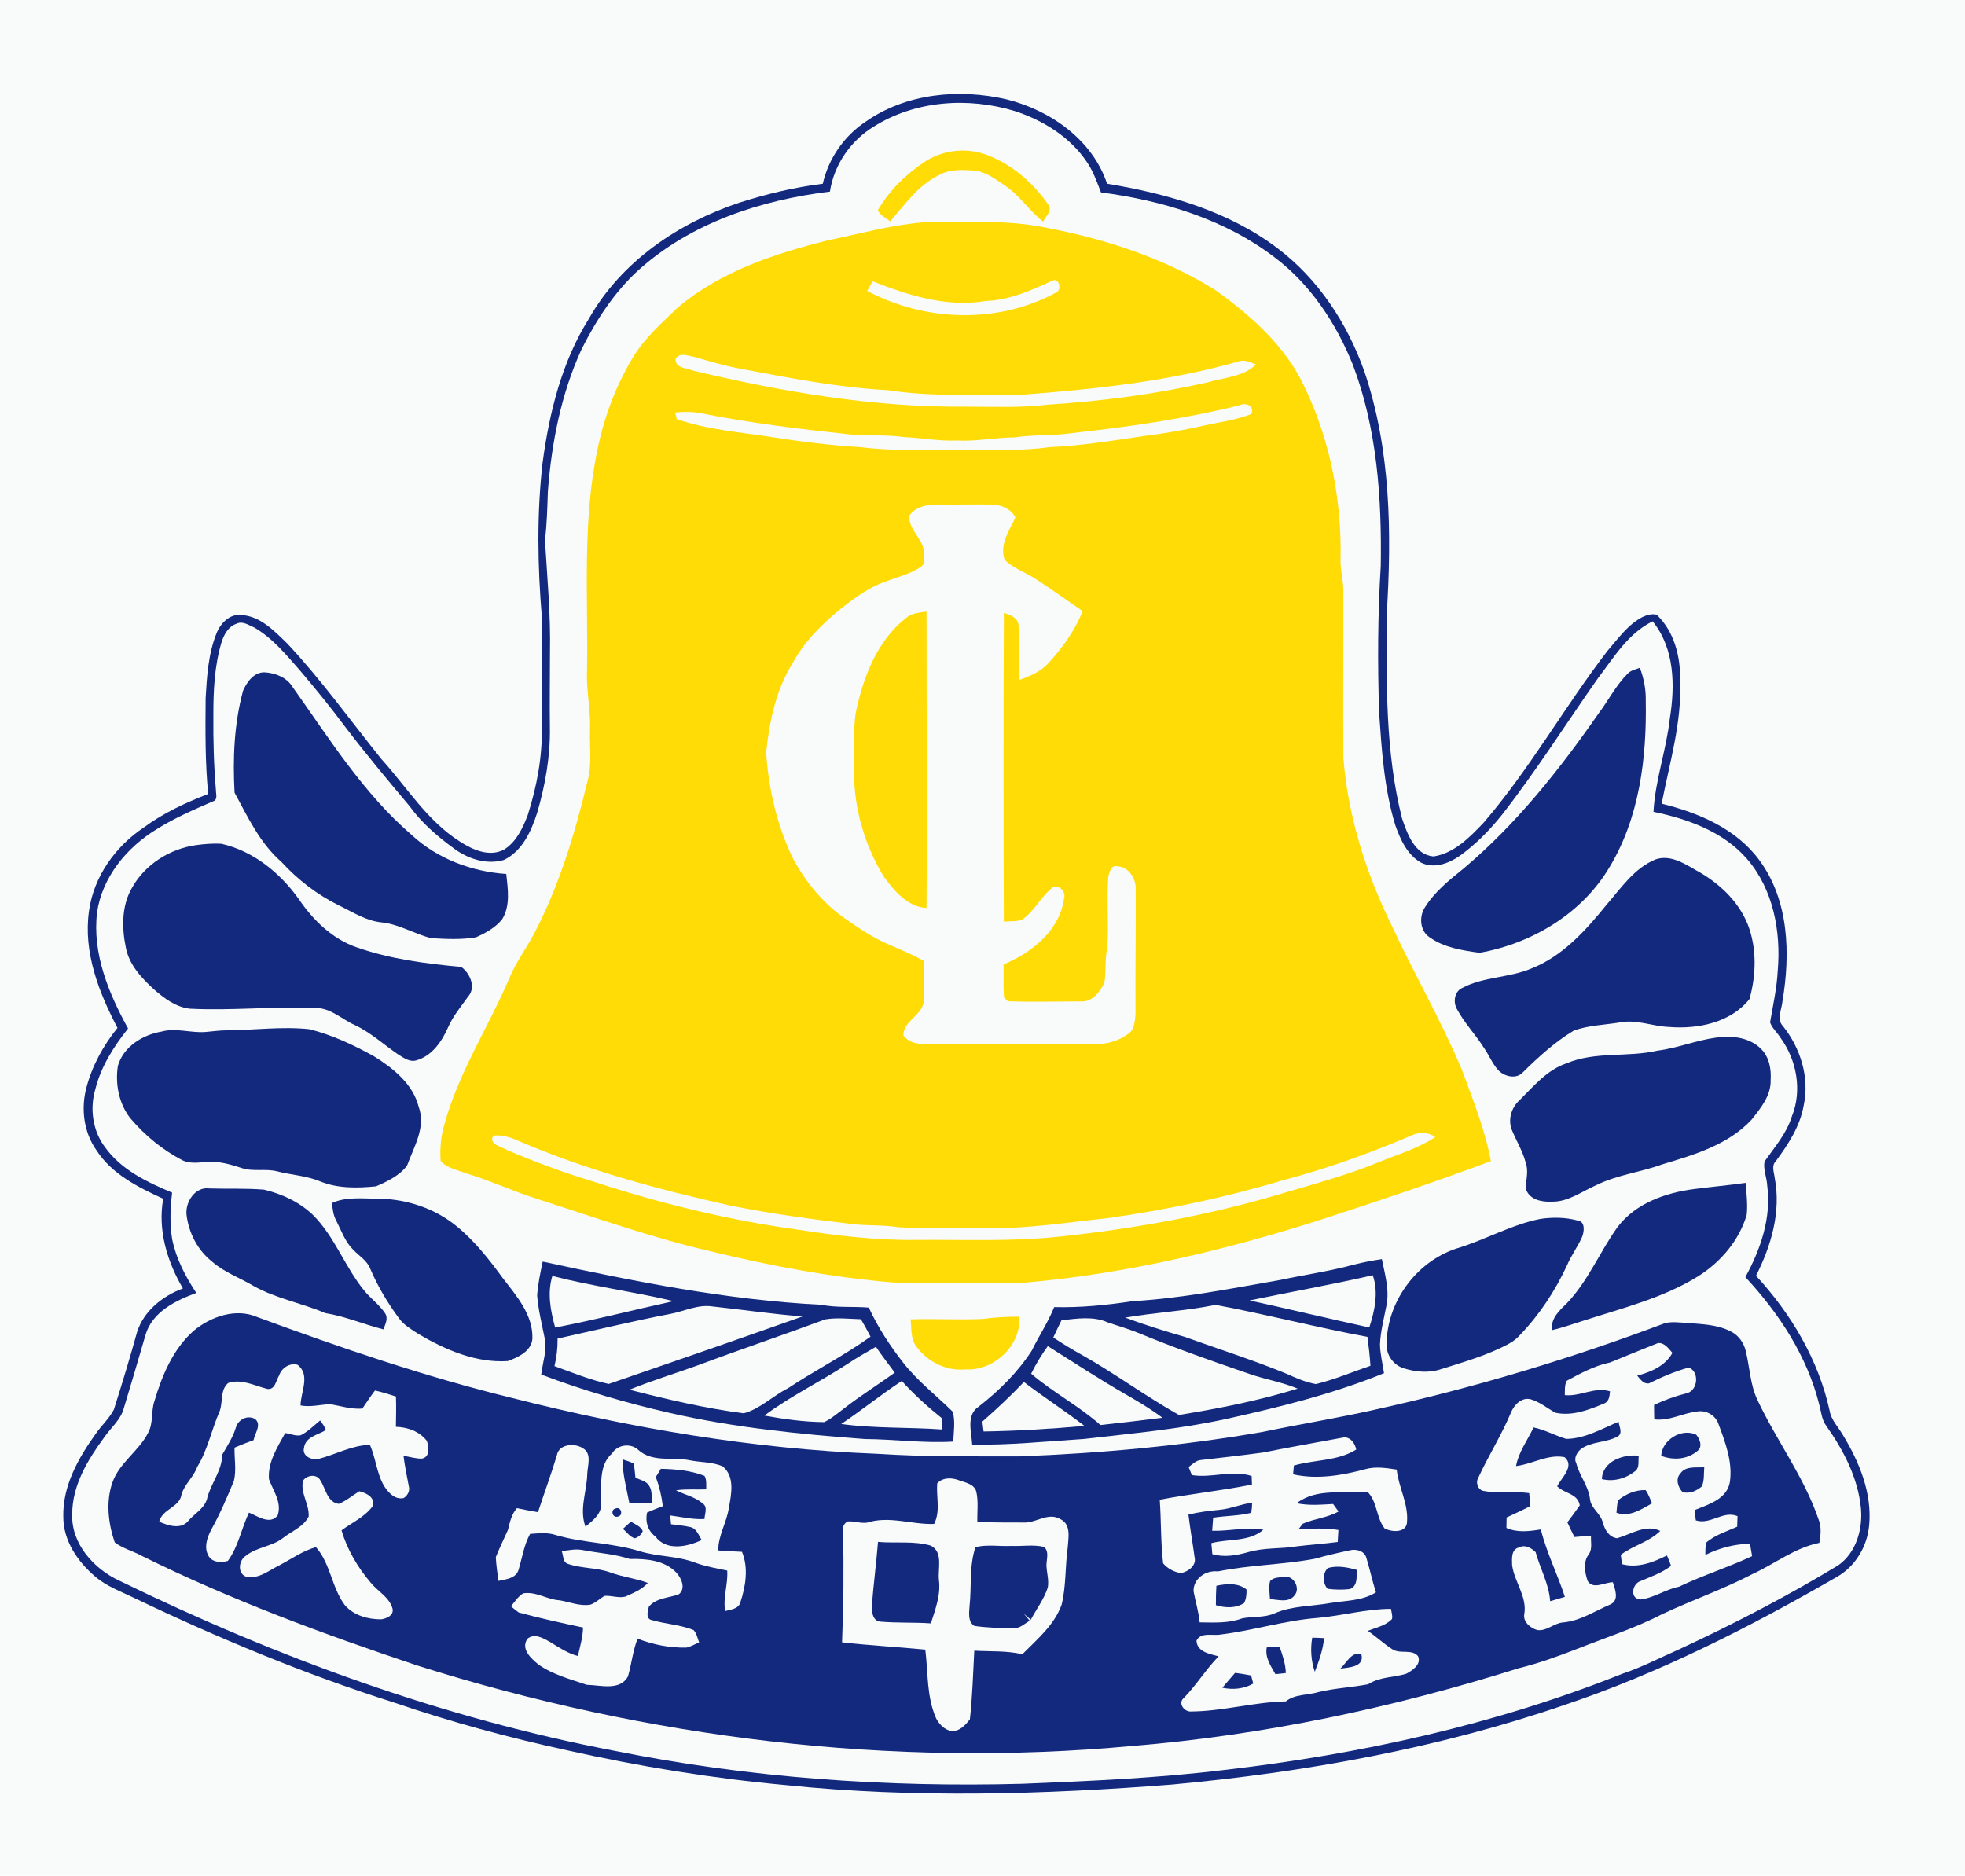 <?xml version="1.0" encoding="UTF-8" ?>
<!DOCTYPE svg PUBLIC "-//W3C//DTD SVG 1.1//EN" "http://www.w3.org/Graphics/SVG/1.1/DTD/svg11.dtd">
<svg width="684pt" height="653pt" viewBox="0 0 684 653" version="1.1" xmlns="http://www.w3.org/2000/svg">
<path fill="#f9fafa" d=" M 0.00 0.00 L 684.00 0.00 L 684.00 653.00 L 0.00 653.00 L 0.00 0.00 Z" />
<path fill="#12297e" d=" M 301.32 42.37 C 315.41 32.46 333.91 30.77 350.37 34.59 C 365.58 38.37 380.23 48.59 385.36 63.96 C 406.29 67.42 427.47 73.42 444.63 86.38 C 458.83 97.06 468.95 112.49 474.86 129.12 C 484.15 156.39 484.49 185.73 482.68 214.19 C 482.62 237.83 482.18 261.84 488.04 284.93 C 489.88 290.28 492.40 297.53 498.99 298.15 C 506.18 297.07 511.60 291.46 516.41 286.42 C 532.51 267.74 544.57 246.06 559.57 226.55 C 563.26 222.31 566.64 217.43 571.74 214.79 C 573.25 214.08 574.98 213.57 576.66 213.98 C 582.80 219.82 585.04 228.71 584.82 236.95 C 585.48 251.52 581.15 265.62 578.40 279.78 C 591.23 282.92 604.45 288.51 612.46 299.51 C 622.76 313.49 623.24 332.09 620.46 348.60 C 620.22 351.44 618.30 354.85 620.67 357.27 C 626.74 364.89 629.94 375.10 627.86 384.77 C 626.61 392.06 622.46 398.37 618.15 404.22 C 616.50 405.85 617.57 408.16 617.77 410.12 C 620.02 421.83 616.54 433.72 611.25 444.13 C 623.45 457.33 633.00 473.40 636.87 491.08 C 637.40 494.33 639.85 496.73 641.45 499.49 C 647.18 508.88 651.68 519.74 650.64 530.95 C 649.99 538.38 645.77 545.46 639.18 549.09 C 608.97 566.49 577.70 582.41 544.59 593.53 C 500.53 608.67 454.37 616.96 408.05 621.24 C 363.37 624.73 318.33 626.07 273.68 621.45 C 248.03 619.12 222.57 614.96 197.44 609.33 C 177.06 604.91 156.89 599.45 137.15 592.69 C 106.12 582.83 75.99 570.30 46.63 556.25 C 42.03 554.00 37.07 552.25 33.15 548.85 C 27.02 543.68 22.01 536.31 22.04 528.03 C 21.78 517.35 27.23 507.64 33.26 499.23 C 35.27 496.29 38.01 493.85 39.65 490.68 C 42.49 481.75 45.20 472.77 47.72 463.74 C 50.04 456.36 56.63 451.17 63.67 448.54 C 58.19 439.20 54.85 428.17 56.82 417.31 C 48.10 413.33 38.92 408.74 33.57 400.42 C 29.19 394.23 28.15 386.12 30.02 378.86 C 32.01 371.16 35.91 364.01 40.90 357.85 C 34.38 345.42 28.97 331.52 30.97 317.23 C 32.57 305.26 40.12 294.68 50.05 288.07 C 56.85 283.04 64.60 279.44 72.47 276.40 C 71.38 265.32 71.49 254.17 71.58 243.05 C 72.02 235.39 72.50 227.52 75.42 220.34 C 76.79 216.95 80.01 213.62 83.97 214.10 C 90.60 214.43 95.49 219.68 99.98 224.01 C 111.82 236.64 121.91 250.76 132.75 264.24 C 141.60 274.02 148.68 285.73 160.04 292.93 C 164.51 295.84 170.46 298.52 175.61 295.67 C 179.77 292.98 182.00 288.22 183.71 283.73 C 186.87 273.83 188.83 263.44 188.60 253.02 C 188.54 240.37 188.83 227.71 188.64 215.06 C 187.13 197.10 186.82 178.98 188.88 161.05 C 191.22 143.62 195.54 126.02 204.98 110.97 C 216.17 91.11 236.12 77.61 257.42 70.54 C 266.87 67.53 276.55 65.19 286.40 63.97 C 288.40 55.19 293.81 47.34 301.32 42.37 Z" />
<path fill="#f9fafa" d=" M 304.12 44.09 C 318.57 34.97 337.07 33.73 353.22 38.66 C 363.12 41.88 372.61 47.75 378.44 56.57 C 380.60 59.76 381.86 63.43 383.24 66.99 C 404.61 69.79 426.16 76.25 443.50 89.46 C 456.13 98.90 465.09 112.52 470.93 127.01 C 479.36 149.28 481.00 173.43 480.63 197.03 C 479.56 214.01 479.52 231.05 480.05 248.06 C 480.97 261.25 481.81 274.63 485.72 287.35 C 487.48 292.30 489.88 297.63 494.67 300.31 C 499.12 302.51 504.18 300.63 507.99 298.03 C 513.59 294.04 518.46 289.09 522.75 283.74 C 534.70 268.46 545.04 252.04 556.18 236.18 C 561.75 228.91 566.72 220.45 575.27 216.30 C 582.96 225.77 583.10 238.71 581.24 250.19 C 580.04 261.13 576.15 271.60 575.56 282.61 C 587.50 285.08 599.85 289.50 608.07 298.95 C 617.29 309.56 620.00 324.36 618.81 338.03 C 618.50 344.08 617.15 349.99 616.15 355.94 C 616.89 357.96 618.61 359.43 619.74 361.24 C 625.43 369.01 627.39 379.65 623.71 388.70 C 621.87 394.65 617.71 399.35 614.22 404.34 C 613.70 407.13 615.04 409.95 615.16 412.77 C 616.65 423.93 612.84 434.94 607.55 444.60 C 619.23 457.16 628.99 471.99 633.21 488.78 C 633.92 491.31 634.07 494.11 635.66 496.31 C 641.72 504.86 646.78 514.56 647.78 525.15 C 648.43 532.41 646.10 540.53 639.91 544.90 C 622.20 555.66 603.75 565.20 584.97 573.94 C 578.23 576.90 571.71 580.33 564.72 582.67 C 520.44 600.39 473.48 610.69 426.18 616.17 C 402.89 619.01 379.43 620.03 356.00 620.98 C 308.60 622.27 260.96 618.94 214.43 609.60 C 154.38 598.22 96.50 577.06 41.65 550.34 C 32.70 546.23 24.68 537.37 25.14 527.00 C 25.17 516.99 30.60 508.10 36.33 500.30 C 38.63 496.96 42.06 494.24 43.12 490.17 C 45.66 481.67 48.23 473.18 50.67 464.65 C 53.04 456.71 61.13 452.75 68.33 450.11 C 64.55 444.39 61.30 438.17 59.93 431.40 C 59.03 426.04 59.29 420.56 59.91 415.18 C 51.22 411.55 42.21 407.26 36.57 399.39 C 32.26 393.69 31.17 385.96 33.19 379.17 C 35.14 371.30 39.60 364.34 44.58 358.05 C 37.81 345.79 32.08 331.93 33.79 317.63 C 35.59 305.29 44.16 294.95 54.60 288.62 C 60.74 284.77 67.42 281.89 74.04 279.01 C 75.94 278.51 75.14 276.42 75.16 275.05 C 74.42 266.39 74.20 257.68 74.27 248.99 C 74.26 240.55 74.64 232.00 77.03 223.86 C 77.85 221.07 79.43 218.08 82.37 217.12 C 84.48 216.07 86.63 217.67 88.54 218.47 C 94.94 222.17 99.67 228.02 104.49 233.49 C 109.87 239.82 115.12 246.28 120.09 252.94 C 127.27 262.37 134.86 271.48 142.50 280.55 C 146.64 286.32 152.09 291.03 157.79 295.21 C 162.75 298.95 169.22 301.14 175.38 299.38 C 181.77 296.35 184.91 289.39 186.97 283.01 C 189.82 273.29 191.61 263.17 191.41 253.01 C 191.29 244.34 191.45 235.66 191.44 226.99 C 191.71 213.97 190.47 200.97 189.70 188.00 C 190.41 182.36 190.51 176.68 190.72 171.01 C 192.02 154.07 195.33 137.07 202.45 121.56 C 207.51 111.49 213.76 101.79 222.13 94.14 C 240.42 77.61 264.78 69.65 288.89 66.71 C 290.29 57.40 296.10 48.97 304.12 44.09 Z" />
<path fill="#ffdc05" d=" M 322.21 56.11 C 328.98 51.81 337.96 51.20 345.21 54.64 C 353.27 58.08 360.03 64.20 364.98 71.37 C 366.40 73.41 363.92 75.41 363.12 77.16 C 358.35 73.52 355.13 68.24 350.15 64.85 C 346.95 62.64 343.66 60.15 339.76 59.41 C 335.48 59.15 330.85 58.71 326.96 60.91 C 319.68 64.36 315.01 71.19 309.86 77.08 C 308.39 75.85 306.34 75.03 305.57 73.16 C 309.60 66.23 315.54 60.47 322.21 56.11 Z" />
<path fill="#ffdc05" d=" M 288.12 83.68 C 299.06 81.45 309.90 78.38 321.06 77.44 C 335.71 77.46 350.56 76.30 365.00 79.44 C 385.27 83.37 405.32 89.96 422.93 100.90 C 435.54 109.92 447.73 120.71 454.27 135.08 C 463.12 153.68 467.10 174.46 466.63 195.01 C 466.55 198.55 467.61 202.00 467.60 205.55 C 467.68 225.06 467.46 244.56 467.63 264.06 C 469.26 284.22 475.45 303.84 484.32 321.95 C 492.18 338.94 501.60 355.17 508.87 372.42 C 512.72 382.86 516.93 393.25 518.96 404.23 C 500.00 411.29 480.83 417.75 461.60 424.01 C 427.30 435.08 392.00 443.53 356.04 446.58 C 341.03 446.60 326.01 446.87 311.00 446.48 C 289.41 444.69 268.06 440.67 247.03 435.54 C 226.65 430.80 206.92 423.78 187.03 417.38 C 178.59 414.76 170.59 410.93 162.11 408.43 C 159.14 407.25 155.57 406.66 153.39 404.19 C 153.07 399.86 153.47 395.47 154.72 391.31 C 159.66 373.35 169.99 357.61 177.27 340.60 C 179.61 334.87 183.43 329.93 186.23 324.43 C 194.79 307.96 200.13 290.03 204.49 272.05 C 206.13 266.16 205.18 260.01 205.37 254.00 C 205.65 246.97 203.98 240.06 204.35 233.02 C 204.73 207.49 202.67 181.65 207.98 156.48 C 210.28 145.24 214.34 134.35 220.26 124.51 C 224.34 117.72 230.34 112.40 236.02 106.98 C 250.81 94.49 269.63 88.31 288.12 83.68 Z" />
<path fill="#f9fafa" d=" M 343.04 104.78 C 351.35 104.51 358.95 101.09 366.36 97.69 C 368.81 96.48 369.78 101.33 367.34 101.98 C 347.24 112.83 321.87 111.96 301.87 101.27 C 302.34 100.43 303.28 98.75 303.75 97.91 C 316.16 102.82 329.55 107.06 343.04 104.78 Z" />
<path fill="#f9fafa" d=" M 235.21 124.82 C 236.83 122.55 239.62 123.91 241.82 124.29 C 247.00 125.76 252.16 127.33 257.46 128.30 C 274.51 131.51 291.60 134.90 308.95 135.82 C 324.53 138.23 340.34 137.28 356.05 137.39 C 381.37 135.44 406.85 132.78 431.35 125.75 C 433.39 125.05 435.33 126.27 437.23 126.88 C 432.79 131.15 426.40 131.36 420.79 132.99 C 402.39 137.21 383.58 139.65 364.75 140.87 C 355.22 142.04 345.58 141.56 336.00 141.57 C 304.04 141.86 272.32 136.40 241.30 129.03 C 239.03 128.06 234.80 128.23 235.21 124.82 Z" />
<path fill="#f9fafa" d=" M 431.38 141.12 C 433.58 139.96 436.78 141.27 435.58 144.13 C 430.23 146.27 424.45 146.92 418.86 148.20 C 412.07 149.72 405.22 150.95 398.31 151.77 C 387.35 153.40 376.38 155.17 365.29 155.67 C 355.26 157.07 345.09 156.54 335.00 156.66 C 323.19 156.51 311.31 157.14 299.56 155.66 C 289.07 155.04 278.62 153.74 268.24 152.09 C 257.32 150.40 246.05 149.58 235.58 145.89 C 235.44 145.32 235.16 144.17 235.02 143.60 C 237.96 143.30 240.95 143.28 243.86 143.83 C 261.04 147.27 278.45 149.38 295.86 151.23 C 302.16 151.82 308.52 151.24 314.79 152.17 C 320.88 152.42 326.89 153.63 333.00 153.35 C 339.82 153.73 346.54 152.28 353.35 152.25 C 359.85 151.23 366.46 151.81 372.96 150.79 C 392.58 148.64 412.19 145.86 431.38 141.12 Z" />
<path fill="#f9fafa" d=" M 316.49 179.58 C 318.78 176.21 323.15 175.55 326.93 175.63 C 332.97 175.72 339.02 175.55 345.06 175.64 C 348.38 175.63 351.86 177.08 353.46 180.13 C 351.32 184.77 347.88 189.45 349.69 194.86 C 352.76 197.92 357.01 199.24 360.57 201.59 C 366.09 205.16 371.40 209.03 376.85 212.71 C 374.18 219.54 369.80 225.53 364.89 230.92 C 362.17 233.88 358.39 235.46 354.66 236.75 C 354.41 230.52 354.98 224.29 354.55 218.07 C 354.66 215.21 351.74 214.00 349.44 213.39 C 349.27 249.21 349.29 285.03 349.42 320.84 C 351.53 320.60 353.79 320.93 355.79 320.11 C 360.06 317.31 362.17 312.34 366.11 309.19 C 368.28 307.35 371.27 310.45 370.37 312.86 C 368.84 323.97 359.10 331.68 349.33 335.75 C 349.39 339.56 349.21 343.37 349.47 347.18 C 349.80 347.52 350.47 348.22 350.81 348.57 C 359.23 348.87 367.67 348.63 376.10 348.62 C 380.10 348.98 383.02 345.28 384.47 341.98 C 385.04 338.01 384.54 333.95 385.43 330.01 C 385.98 321.79 385.20 313.51 385.77 305.28 C 386.12 303.69 386.80 300.93 388.99 301.58 C 392.70 301.72 395.25 305.56 395.33 309.03 C 395.42 323.70 395.16 338.38 395.27 353.06 C 395.00 355.38 394.99 358.28 392.90 359.80 C 389.80 362.11 385.95 363.45 382.07 363.41 C 361.69 363.31 341.31 363.38 320.92 363.37 C 318.50 363.40 315.94 362.51 314.48 360.48 C 314.29 355.30 321.66 353.32 321.55 348.06 C 321.68 343.55 321.57 339.05 321.68 334.55 C 317.58 332.31 313.27 330.51 309.00 328.64 C 303.66 326.33 298.82 323.04 294.08 319.71 C 286.47 314.50 280.55 307.10 276.13 299.08 C 270.49 287.53 267.54 274.76 266.69 261.98 C 267.81 251.17 270.09 240.14 275.94 230.82 C 279.98 223.27 286.19 217.21 292.75 211.83 C 297.49 208.17 302.39 204.50 308.10 202.51 C 312.25 200.84 316.80 199.95 320.51 197.33 C 322.32 196.23 321.58 193.93 321.65 192.21 C 321.30 187.50 316.20 184.38 316.49 179.58 Z" />
<path fill="#ffdc05" d=" M 315.31 215.20 C 317.27 213.39 320.02 213.30 322.52 212.91 C 322.51 247.31 322.78 281.71 322.51 316.11 C 315.86 315.66 311.30 310.18 307.66 305.19 C 300.50 293.53 296.77 279.67 297.31 265.98 C 297.39 260.12 297.01 254.22 297.83 248.40 C 300.38 236.06 305.10 223.25 315.31 215.20 Z" />
<path fill="#12297e" d=" M 566.55 234.54 C 567.67 233.33 569.35 233.06 570.82 232.47 C 572.20 236.13 572.97 240.00 572.87 243.93 C 573.24 263.87 570.68 284.76 560.12 302.10 C 550.55 318.12 533.17 328.48 515.04 331.69 C 509.06 330.88 502.70 329.91 497.67 326.32 C 494.27 324.13 493.91 319.18 495.95 315.95 C 499.35 310.48 504.45 306.38 509.41 302.39 C 527.76 286.96 542.79 268.02 556.42 248.42 C 559.87 243.85 562.47 238.62 566.55 234.54 Z" />
<path fill="#12297e" d=" M 84.60 240.47 C 85.93 237.44 88.34 234.02 92.03 234.05 C 95.79 234.24 99.81 235.81 101.84 239.15 C 114.62 257.11 126.46 276.20 143.34 290.70 C 152.23 298.97 164.20 303.43 176.23 304.25 C 176.78 309.45 177.71 315.24 174.84 319.95 C 172.52 322.92 169.07 324.79 165.69 326.30 C 160.57 327.18 155.28 326.91 150.11 326.60 C 144.28 325.14 139.01 321.79 132.95 321.12 C 127.49 320.63 122.85 317.54 118.03 315.22 C 110.44 311.49 103.66 306.27 97.95 300.04 C 90.50 293.56 86.26 284.45 81.65 275.94 C 81.00 264.05 81.49 252.01 84.60 240.47 Z" />
<path fill="#12297e" d=" M 68.32 294.19 C 71.20 293.81 74.11 293.56 77.02 293.72 C 88.17 296.24 97.50 303.85 104.03 313.03 C 108.98 320.31 115.65 326.86 124.12 329.78 C 135.84 333.90 148.25 335.48 160.54 336.62 C 163.59 338.73 165.77 343.70 163.00 346.87 C 160.49 350.38 157.68 353.72 155.94 357.72 C 153.77 362.65 150.30 367.67 144.84 369.17 C 142.63 369.80 140.63 368.32 138.84 367.26 C 133.71 363.79 129.12 359.48 123.46 356.83 C 118.97 354.83 115.15 350.92 109.97 350.91 C 95.34 350.28 80.73 351.91 66.10 351.16 C 61.25 350.62 57.20 347.59 53.64 344.47 C 49.30 340.52 44.97 335.90 43.82 329.94 C 42.37 323.00 42.29 315.24 46.01 308.96 C 50.54 300.85 59.19 295.46 68.32 294.19 Z" />
<path fill="#12297e" d=" M 576.36 299.15 C 581.27 297.51 586.03 300.42 590.13 302.82 C 597.93 307.01 604.95 313.37 608.34 321.71 C 611.59 329.98 611.34 339.32 608.99 347.79 C 602.48 356.00 591.03 358.34 581.02 357.52 C 575.29 357.33 569.74 354.81 563.97 355.93 C 558.57 356.81 552.95 356.91 547.77 358.81 C 541.27 362.74 535.59 367.90 530.19 373.22 C 527.89 375.86 523.63 374.80 521.48 372.51 C 519.39 370.15 518.23 367.14 516.41 364.58 C 513.56 360.10 509.82 356.21 507.28 351.53 C 505.73 349.09 506.16 345.24 508.98 343.94 C 516.50 339.94 525.46 340.45 533.23 337.10 C 544.00 332.79 551.98 323.91 559.12 315.09 C 564.24 309.21 568.85 302.19 576.36 299.15 Z" />
<path fill="#12297e" d=" M 71.56 359.26 C 74.02 359.07 76.48 358.68 78.96 358.69 C 88.57 358.62 98.20 357.28 107.79 358.31 C 115.66 360.34 123.12 363.79 130.20 367.74 C 136.87 371.90 143.69 377.29 145.73 385.28 C 148.36 392.42 144.04 399.26 141.68 405.80 C 139.06 409.25 134.81 411.29 130.90 412.99 C 124.35 413.64 117.47 413.77 111.27 411.20 C 106.53 409.27 101.38 409.04 96.48 407.77 C 92.40 406.73 88.08 407.98 84.06 406.60 C 80.17 405.34 76.12 404.13 71.97 404.52 C 69.16 404.69 66.15 405.19 63.51 403.93 C 56.62 400.33 50.50 395.33 45.47 389.41 C 41.41 384.35 40.06 377.41 41.03 371.08 C 42.97 364.34 49.65 360.25 56.25 359.12 C 61.29 357.74 66.44 359.68 71.56 359.26 Z" />
<path fill="#12297e" d=" M 597.35 361.23 C 602.72 360.46 608.90 361.07 612.93 365.08 C 615.85 367.89 616.60 372.14 616.35 376.03 C 616.51 381.43 612.84 385.83 609.68 389.82 C 601.50 398.57 589.71 402.02 578.60 405.34 C 571.02 408.11 562.83 409.00 555.55 412.62 C 550.50 414.83 545.77 418.52 539.99 418.33 C 536.55 418.50 532.24 417.58 531.14 413.81 C 531.11 410.78 532.19 407.68 531.08 404.74 C 530.09 400.84 527.96 397.40 526.42 393.73 C 524.74 390.07 526.01 385.60 528.96 382.99 C 533.86 378.12 538.51 372.45 545.28 370.18 C 555.32 365.93 566.52 368.18 576.94 365.76 C 583.89 364.90 590.42 362.16 597.35 361.23 Z" />
<path fill="#f9fafa" d=" M 491.51 395.21 C 494.15 393.94 497.21 394.09 499.61 395.84 C 493.64 399.78 486.72 401.79 480.17 404.48 C 468.40 409.33 456.06 412.54 443.89 416.18 C 419.45 423.31 394.30 427.80 369.01 430.47 C 352.41 432.29 335.68 431.51 319.00 431.65 C 305.05 431.84 291.17 430.17 277.40 428.03 C 253.15 424.69 229.29 418.82 206.04 411.17 C 196.07 408.19 186.33 404.50 176.73 400.48 C 174.78 399.24 169.87 398.40 171.72 395.33 C 174.78 394.99 177.74 395.93 180.49 397.17 C 204.10 407.34 229.01 414.07 254.06 419.65 C 268.45 422.57 283.03 424.52 297.61 426.24 C 302.65 426.70 307.73 426.43 312.74 427.23 C 322.81 427.87 332.91 427.54 342.99 427.58 C 357.22 427.82 371.31 425.58 385.42 424.08 C 406.26 421.20 426.87 416.77 447.03 410.76 C 462.23 406.71 477.05 401.39 491.51 395.21 Z" />
<path fill="#12297e" d=" M 589.87 413.92 C 595.80 413.14 601.77 412.62 607.70 411.78 C 607.89 415.48 608.41 419.21 608.02 422.91 C 605.39 431.82 599.01 439.30 591.23 444.23 C 579.07 451.82 565.04 455.30 551.53 459.66 C 547.77 460.82 544.07 462.18 540.23 463.06 C 539.72 458.89 542.91 456.17 545.56 453.54 C 552.91 445.79 556.92 435.67 563.11 427.10 C 569.43 418.81 579.88 415.18 589.87 413.92 Z" />
<path fill="#12297e" d=" M 64.93 422.88 C 64.47 418.40 67.96 413.01 72.92 413.73 C 79.23 413.92 85.55 413.64 91.84 414.14 C 98.15 415.61 104.28 418.48 108.98 423.00 C 116.55 430.57 120.04 441.03 126.75 449.25 C 128.97 452.02 131.97 454.12 133.96 457.07 C 135.29 458.88 134.12 460.98 133.46 462.79 C 126.67 461.07 120.20 458.25 113.25 457.13 C 105.05 453.64 96.13 452.07 88.29 447.70 C 83.49 444.82 78.06 442.96 73.82 439.20 C 68.79 435.25 65.68 429.18 64.93 422.88 Z" />
<path fill="#12297e" d=" M 115.55 418.80 C 120.74 416.46 126.52 417.34 132.03 417.27 C 141.78 417.50 151.47 420.71 159.02 426.95 C 165.28 432.07 170.29 438.48 175.04 444.98 C 179.79 451.15 185.57 457.70 185.33 465.99 C 185.00 470.39 180.37 472.50 176.76 473.81 C 165.61 474.52 155.04 469.90 145.62 464.38 C 143.25 462.81 140.67 461.38 138.96 459.04 C 135.00 453.69 131.56 447.95 128.94 441.83 C 127.85 438.85 125.00 437.24 122.92 435.05 C 120.11 432.25 118.81 428.41 117.05 424.95 C 116.00 423.07 115.78 420.90 115.55 418.80 Z" />
<path fill="#12297e" d=" M 536.32 424.31 C 540.52 423.73 544.91 423.75 549.03 424.87 C 551.88 425.13 551.48 428.65 550.73 430.58 C 549.22 433.99 546.95 437.01 545.49 440.45 C 541.32 449.44 535.80 457.82 528.90 464.95 C 526.94 467.16 524.19 468.37 521.57 469.60 C 515.13 472.55 508.32 474.54 501.57 476.64 C 497.34 478.08 492.70 477.60 488.51 476.30 C 485.00 475.16 482.57 471.70 482.66 468.02 C 482.74 453.35 492.81 439.45 506.71 434.73 C 516.76 431.78 525.99 426.32 536.32 424.31 Z" />
<path fill="#12297e" d=" M 188.92 439.20 C 220.90 446.13 253.14 452.58 285.87 454.23 C 291.32 455.33 296.91 454.74 302.42 455.21 C 305.61 462.13 309.81 468.52 314.50 474.51 C 319.49 480.85 325.93 485.82 331.64 491.45 C 332.58 494.80 331.96 498.41 331.82 501.85 C 321.51 502.47 311.23 501.02 300.93 500.96 C 278.20 499.26 255.43 496.96 233.17 491.88 C 217.97 488.40 202.97 484.04 188.40 478.50 C 188.89 474.21 190.57 469.91 189.54 465.57 C 188.57 460.72 187.37 455.90 186.98 450.97 C 187.26 447.00 188.09 443.08 188.92 439.20 Z" />
<path fill="#12297e" d=" M 471.39 440.22 C 474.56 439.44 477.78 438.81 481.02 438.34 C 482.08 443.71 483.77 449.23 482.56 454.73 C 481.72 459.16 480.53 463.55 480.36 468.07 C 480.42 471.43 481.29 474.71 481.76 478.03 C 464.10 485.23 445.52 489.83 426.94 493.94 C 410.51 497.56 393.74 499.03 377.07 500.96 C 364.20 501.75 351.33 503.15 338.41 502.89 C 338.17 498.54 336.22 492.53 340.68 489.67 C 347.75 484.14 354.26 477.74 359.15 470.17 C 361.64 465.07 364.83 460.33 366.95 455.04 C 376.06 455.26 385.14 454.37 394.14 452.99 C 411.51 451.99 428.61 448.55 445.72 445.58 C 454.27 443.74 462.95 442.55 471.39 440.22 Z" />
<path fill="#f9fafa" d=" M 192.27 444.20 C 206.19 447.80 220.49 449.65 234.47 452.96 C 220.72 455.97 207.08 459.50 193.25 462.16 C 191.63 456.29 190.46 450.18 192.27 444.20 Z" />
<path fill="#f9fafa" d=" M 434.94 452.72 C 449.23 449.75 463.61 447.22 477.84 443.94 C 479.93 449.92 478.53 456.31 476.63 462.14 C 462.71 459.10 448.86 455.77 434.94 452.72 Z" />
<path fill="#f9fafa" d=" M 391.64 458.69 C 402.09 456.92 412.72 456.36 423.13 454.27 C 440.82 457.56 458.29 462.13 476.00 465.40 C 476.45 468.74 476.82 472.09 477.04 475.45 C 470.70 477.61 464.52 480.28 458.00 481.83 C 454.42 481.17 451.07 479.69 447.79 478.21 C 436.17 473.44 424.19 469.66 412.38 465.40 C 405.40 463.38 398.45 461.23 391.64 458.69 Z" />
<path fill="#f9fafa" d=" M 233.33 457.41 C 238.19 456.50 242.92 454.04 247.98 454.81 C 258.44 455.93 268.86 457.48 279.35 458.29 C 256.91 466.25 234.40 474.04 211.89 481.78 C 205.41 480.37 199.23 477.84 193.01 475.57 C 193.77 472.43 194.14 469.22 194.09 465.99 C 207.17 463.11 220.17 459.91 233.33 457.41 Z" />
<path fill="#12297e" d=" M 67.36 463.33 C 73.32 458.32 82.15 455.25 89.63 458.54 C 118.72 469.24 148.10 479.29 178.23 486.66 C 219.70 497.19 262.14 504.42 304.94 506.08 C 321.62 507.18 338.35 506.98 355.05 506.99 C 383.35 505.91 411.62 503.33 439.54 498.48 C 452.54 495.76 465.66 493.65 478.62 490.73 C 512.91 483.16 546.62 473.02 579.48 460.66 C 581.87 460.03 584.38 460.39 586.81 460.53 C 592.10 460.98 597.67 461.01 602.49 463.52 C 605.17 464.83 607.01 467.45 607.69 470.32 C 609.07 475.93 609.20 481.88 611.67 487.19 C 618.29 501.37 627.96 514.07 633.03 528.97 C 634.08 531.59 633.78 534.42 633.29 537.12 C 624.71 538.83 617.80 544.42 610.00 547.98 C 599.88 553.25 589.10 557.01 578.78 561.83 C 569.21 566.77 558.92 570.08 548.92 574.03 C 542.27 576.61 535.56 579.06 528.62 580.75 C 484.90 594.51 439.78 604.10 394.07 607.82 C 310.31 615.58 225.26 605.08 145.16 579.77 C 112.56 568.85 80.19 556.93 49.35 541.64 C 46.29 539.95 42.69 539.07 39.93 536.93 C 37.68 530.30 36.79 522.82 39.13 516.10 C 41.56 509.15 48.40 505.15 51.62 498.68 C 53.41 495.30 52.55 491.32 53.75 487.78 C 56.42 478.81 60.22 469.66 67.36 463.33 Z" />
<path fill="#f9fafa" d=" M 243.17 475.20 C 257.80 469.72 272.62 464.76 287.25 459.31 C 291.34 458.63 295.54 459.14 299.67 459.26 C 300.86 461.24 301.96 463.27 303.02 465.33 C 293.82 471.91 283.68 477.04 274.26 483.30 C 269.01 485.92 264.60 490.48 258.90 492.00 C 245.46 490.28 232.22 487.15 219.09 483.79 C 226.99 480.57 235.16 478.09 243.17 475.20 Z" />
<path fill="#ffdc05" d=" M 342.03 459.17 C 346.26 458.59 350.54 458.35 354.82 458.38 C 355.58 468.36 345.84 477.40 336.02 476.71 C 329.46 477.37 322.89 474.09 319.03 468.84 C 316.92 466.13 317.36 462.51 316.96 459.31 C 325.31 459.02 333.68 459.55 342.03 459.17 Z" />
<path fill="#f9fafa" d=" M 369.50 459.62 C 374.85 459.04 380.61 458.09 385.69 460.40 C 389.16 461.61 392.71 462.58 396.11 463.98 C 408.86 469.25 421.88 473.83 434.94 478.30 C 440.46 480.21 446.30 481.15 451.71 483.41 C 438.22 487.57 424.29 490.33 410.37 492.58 C 398.77 486.07 388.04 478.08 376.43 471.58 C 373.09 469.72 369.82 467.74 366.64 465.62 C 367.56 463.60 368.51 461.60 369.50 459.62 Z" />
<path fill="#f9fafa" d=" M 560.43 474.31 C 565.98 472.03 571.54 469.75 577.12 467.55 C 579.42 467.33 580.77 469.48 582.16 470.95 C 579.67 475.53 574.69 477.62 569.90 478.88 C 571.00 480.12 572.04 481.89 574.00 481.58 C 578.44 479.37 583.04 477.38 587.83 476.07 C 591.69 477.48 591.01 484.12 587.14 485.01 C 583.22 486.01 579.41 487.35 575.77 489.10 C 575.77 490.77 575.78 492.43 575.83 494.11 C 581.20 494.78 585.92 491.80 591.13 491.32 C 594.17 490.96 597.21 492.80 598.19 495.73 C 600.58 502.14 603.19 509.00 602.15 515.94 C 601.16 521.89 594.68 523.75 589.88 525.70 C 589.99 526.59 590.20 528.38 590.30 529.28 C 595.45 530.91 599.83 525.73 604.82 527.81 C 604.77 529.03 604.73 530.25 604.70 531.48 C 601.00 533.19 596.87 534.35 593.80 537.14 C 593.66 538.52 593.60 539.92 593.62 541.32 C 598.49 538.91 603.70 537.52 609.16 537.43 C 609.42 538.85 609.67 540.29 609.89 541.74 C 601.55 545.64 592.73 548.42 584.42 552.39 C 579.75 553.31 575.77 556.27 571.02 556.83 C 567.47 556.62 567.99 551.97 570.55 550.63 C 574.34 549.00 578.39 547.66 581.68 545.11 C 581.24 543.88 580.76 542.68 580.25 541.50 C 575.39 543.92 570.11 545.98 564.60 544.53 C 564.45 543.44 564.31 542.35 564.18 541.28 C 568.48 538.00 574.05 536.81 577.93 532.96 C 572.87 530.49 567.74 534.14 562.90 535.50 C 560.04 535.16 558.62 532.51 557.91 530.04 C 557.19 526.83 553.71 525.11 553.45 521.75 C 552.88 517.26 549.77 513.70 548.68 509.36 C 547.71 507.56 548.97 505.59 550.32 504.42 C 554.08 501.74 559.07 502.24 563.05 500.11 C 565.04 498.95 563.59 496.66 563.42 494.95 C 557.53 497.39 551.74 500.84 545.19 500.92 C 541.34 499.76 537.80 497.75 533.84 496.93 C 531.72 501.36 528.63 505.43 527.72 510.37 C 533.42 509.72 538.78 506.12 544.60 507.27 C 548.28 510.37 543.52 514.44 542.04 517.40 C 544.53 520.02 549.17 519.83 549.91 524.05 C 548.52 526.06 547.05 528.02 545.59 529.98 C 546.36 531.69 547.21 533.38 548.04 535.08 C 549.96 534.94 551.89 534.74 553.82 534.61 C 553.67 536.75 554.39 539.18 553.06 541.07 C 550.99 543.75 551.64 547.41 552.65 550.39 C 554.57 553.49 558.58 550.82 561.42 550.83 C 562.18 553.31 563.74 557.01 560.60 558.52 C 555.18 560.81 550.06 564.29 544.07 564.81 C 540.88 565.05 538.41 567.95 535.07 567.45 C 532.77 566.76 530.17 564.68 530.57 562.04 C 531.70 555.89 527.10 550.71 526.35 544.82 C 526.30 542.61 525.98 539.34 528.76 538.72 C 530.78 537.58 533.08 538.89 534.54 540.35 C 536.13 546.10 539.16 551.37 539.60 557.42 C 541.31 556.94 543.02 556.44 544.72 555.92 C 542.16 548.01 538.35 540.53 536.35 532.44 C 532.35 533.09 528.20 533.63 524.38 531.93 C 524.39 530.71 524.41 529.49 524.44 528.28 C 527.21 526.98 530.00 525.71 532.72 524.30 C 532.60 522.79 532.45 521.29 532.29 519.79 C 527.12 519.06 521.84 520.05 516.72 519.07 C 514.58 518.96 513.54 516.26 514.53 514.53 C 518.08 506.84 522.64 499.64 525.92 491.82 C 527.00 489.14 529.56 486.36 532.74 487.09 C 535.92 488.02 538.52 490.16 541.35 491.79 C 547.33 493.09 553.10 490.78 558.52 488.53 C 560.17 487.79 560.26 485.89 560.43 484.35 C 555.02 482.68 550.06 486.26 544.69 485.67 C 544.76 483.99 544.55 482.20 545.39 480.66 C 550.17 478.08 555.05 475.42 560.43 474.31 Z" />
<path fill="#f9fafa" d=" M 294.91 474.87 C 298.14 472.69 301.54 470.77 304.91 468.84 C 306.95 471.94 309.28 474.83 311.45 477.85 C 305.52 482.12 299.30 485.99 293.54 490.51 C 291.37 492.09 289.34 493.94 286.88 495.07 C 279.90 495.02 272.93 494.04 266.07 492.80 C 275.17 486.01 285.43 481.05 294.91 474.87 Z" />
<path fill="#f9fafa" d=" M 358.93 478.21 C 360.60 474.86 362.52 471.64 364.73 468.61 C 373.68 474.25 382.54 480.03 391.70 485.33 C 396.13 487.86 400.54 490.47 404.63 493.55 C 397.44 494.47 390.25 495.29 383.05 496.08 C 375.54 489.42 366.53 484.73 358.93 478.21 Z" />
<path fill="#f9fafa" d=" M 97.15 478.84 C 98.03 476.21 100.79 474.37 103.57 475.11 C 108.18 478.63 104.64 484.63 104.62 489.27 C 108.08 489.93 111.50 488.97 114.95 488.82 C 118.66 489.47 122.29 490.65 126.12 490.37 C 127.58 488.25 128.97 486.09 130.54 484.06 C 133.00 484.62 135.42 485.37 137.83 486.16 C 137.94 489.68 137.88 493.19 137.81 496.71 C 141.91 496.83 145.95 498.27 148.56 501.56 C 149.31 503.71 149.78 507.29 146.77 507.79 C 144.63 507.78 142.55 507.13 140.45 506.79 C 140.90 510.35 141.64 513.87 142.30 517.40 C 142.79 519.00 141.86 520.68 140.50 521.52 C 137.50 522.16 135.17 519.64 133.73 517.35 C 131.10 512.95 130.84 507.63 128.76 502.99 C 122.50 503.12 116.86 506.35 110.89 507.88 C 108.56 508.45 105.06 506.88 105.82 504.06 C 106.30 500.15 110.67 499.56 113.43 497.84 C 113.02 496.58 112.20 495.54 111.43 494.50 C 109.22 496.27 107.23 498.40 104.65 499.65 C 102.84 499.99 101.05 499.10 99.27 498.88 C 96.56 503.81 93.16 509.05 93.62 514.91 C 95.07 519.00 98.18 522.94 96.66 527.54 C 94.00 531.00 89.66 527.79 86.66 526.59 C 84.04 532.10 82.97 538.42 79.32 543.39 C 77.01 544.10 73.67 543.95 72.49 541.48 C 70.93 538.56 72.14 535.16 73.57 532.46 C 76.59 527.01 79.04 521.27 81.42 515.53 C 82.34 511.75 81.54 507.80 81.64 503.96 C 83.82 503.02 86.02 502.15 88.26 501.36 C 88.69 499.00 91.22 495.85 88.73 493.94 C 85.98 492.49 82.80 494.24 82.05 497.13 C 81.02 500.49 79.07 503.39 77.35 506.41 C 77.29 511.88 73.61 516.12 72.20 521.24 C 71.50 524.98 67.81 526.79 65.52 529.48 C 62.94 532.60 58.52 531.09 55.42 529.75 C 56.52 525.21 62.57 524.81 63.20 520.19 C 64.29 516.62 67.43 514.16 68.67 510.63 C 72.33 504.66 73.63 497.72 76.42 491.37 C 77.69 488.16 76.52 483.84 79.46 481.43 C 84.15 479.91 88.59 482.40 93.03 483.51 C 95.78 483.92 96.05 480.59 97.15 478.84 Z" />
<path fill="#f9fafa" d=" M 292.82 495.72 C 299.99 490.92 306.69 485.47 313.90 480.73 C 318.20 485.51 322.99 489.81 328.00 493.84 C 327.96 494.78 327.89 496.68 327.85 497.63 C 316.18 496.80 304.45 497.32 292.82 495.72 Z" />
<path fill="#f9fafa" d=" M 356.41 481.10 C 363.30 486.39 370.62 491.08 377.49 496.39 C 365.81 497.43 354.11 498.14 342.38 498.33 C 342.27 497.46 342.05 495.74 341.95 494.88 C 346.96 490.48 351.81 485.93 356.41 481.10 Z" />
<path fill="#12297e" d=" M 578.25 506.80 C 578.52 501.21 585.42 497.05 590.45 499.45 C 591.63 500.94 592.73 503.39 591.05 504.96 C 587.53 508.07 582.53 508.46 578.25 506.80 Z" />
<path fill="#f9fafa" d=" M 439.63 505.66 C 448.80 503.84 458.00 502.18 467.20 500.51 C 469.85 499.85 471.65 502.32 472.09 504.62 C 465.60 508.70 457.56 508.11 450.39 510.19 C 450.33 510.96 450.19 512.48 450.12 513.25 C 458.49 515.13 467.22 513.63 475.39 511.42 C 478.93 510.46 482.62 511.06 486.18 511.60 C 486.84 517.76 490.26 523.46 489.78 529.74 C 489.71 533.73 484.51 533.45 481.96 532.09 C 479.00 528.31 479.44 522.62 475.97 519.31 C 467.78 520.10 458.37 517.92 451.35 523.31 C 455.52 524.21 459.81 523.81 464.04 523.59 C 464.51 524.24 465.45 525.55 465.93 526.20 C 462.06 528.39 457.49 528.68 453.51 530.44 C 453.17 530.88 452.49 531.75 452.15 532.18 C 456.73 532.28 461.34 531.82 465.89 532.64 C 465.81 534.02 465.72 535.41 465.64 536.81 C 460.95 537.43 456.23 537.73 451.54 538.31 C 445.88 539.27 440.02 538.70 434.46 540.34 C 430.43 541.50 426.12 542.23 422.01 541.06 C 421.88 539.78 421.76 538.50 421.65 537.22 C 427.67 535.61 434.70 536.87 439.75 532.56 C 433.82 531.49 427.90 533.08 421.95 532.91 C 422.04 531.38 422.16 529.86 422.29 528.35 C 426.69 527.66 431.21 527.74 435.55 526.65 C 435.73 525.50 435.83 524.33 435.86 523.17 C 432.10 523.55 428.63 525.19 424.88 525.56 C 421.12 525.93 417.36 526.35 413.69 527.29 C 414.28 532.26 415.17 537.19 415.83 542.15 C 416.57 545.01 413.53 547.23 411.01 547.63 C 408.66 547.26 406.40 546.06 404.87 544.23 C 404.01 536.89 404.22 529.46 403.70 522.09 C 414.35 520.07 425.15 518.93 435.79 516.82 C 435.76 516.07 435.70 514.58 435.68 513.83 C 428.82 511.60 421.83 514.66 414.87 513.51 C 414.59 512.81 414.03 511.40 413.75 510.70 C 415.12 509.76 416.34 508.34 418.12 508.26 C 425.29 507.43 432.47 506.63 439.63 505.66 Z" />
<path fill="#f9fafa" d=" M 193.83 506.70 C 194.48 502.65 200.01 502.27 202.87 504.15 C 206.14 506.00 204.52 510.18 204.42 513.15 C 204.27 519.27 201.56 525.43 203.80 531.47 C 206.36 529.34 209.74 526.85 209.18 523.06 C 209.47 517.29 208.23 510.22 213.05 505.96 C 214.94 502.85 219.63 502.27 222.24 504.80 C 227.13 509.15 233.99 507.18 239.85 508.31 C 243.73 509.12 247.85 508.87 251.54 510.46 C 255.87 514.00 254.59 520.13 253.71 524.91 C 252.99 530.00 249.98 534.52 250.02 539.74 C 252.76 540.01 255.52 540.08 258.28 540.23 C 260.59 545.82 259.57 552.25 257.71 557.84 C 257.09 560.14 254.33 560.33 252.41 560.85 C 251.61 556.12 253.47 551.49 253.14 546.75 C 249.36 545.99 245.55 545.31 241.92 543.98 C 235.80 541.66 229.10 541.95 222.86 540.08 C 213.29 537.09 203.10 537.21 193.49 534.40 C 190.58 533.41 187.50 533.78 184.52 534.00 C 182.37 537.92 181.77 542.35 180.49 546.56 C 179.54 549.53 176.08 549.78 173.51 550.36 C 173.14 547.61 172.73 544.85 172.59 542.08 C 173.90 538.87 175.39 535.74 176.82 532.59 C 177.48 529.91 178.05 527.15 179.94 525.03 C 182.38 525.52 184.81 526.03 187.27 526.43 C 189.42 519.83 191.82 513.34 193.83 506.70 Z" />
<path fill="#12297e" d=" M 557.60 514.91 C 557.83 508.64 565.09 506.18 570.44 506.76 C 570.16 508.52 570.84 510.86 569.20 512.13 C 565.97 514.71 561.67 515.93 557.60 514.91 Z" />
<path fill="#12297e" d=" M 216.67 508.05 C 217.98 508.47 219.32 508.85 220.56 509.48 C 220.91 511.10 221.01 512.77 221.19 514.43 C 222.82 515.20 224.92 515.53 225.93 517.20 C 227.16 519.03 226.78 521.30 226.80 523.38 C 224.21 523.34 221.63 523.23 219.04 523.13 C 218.07 518.14 216.73 513.15 216.67 508.05 Z" />
<path fill="#12297e" d=" M 584.90 513.00 C 586.74 510.22 590.41 511.04 593.24 510.77 C 593.04 512.98 593.32 515.35 592.41 517.44 C 590.60 519.01 588.06 520.16 585.65 519.41 C 584.11 517.74 583.14 514.87 584.90 513.00 Z" />
<path fill="#12297e" d=" M 228.29 514.18 C 228.73 513.46 229.60 512.04 230.04 511.33 C 235.17 511.44 240.43 511.91 245.24 513.79 C 246.05 515.19 245.80 516.93 245.83 518.49 C 242.32 518.62 238.79 518.30 235.30 518.82 C 238.37 520.39 241.95 521.08 244.60 523.41 C 246.48 524.63 245.28 527.03 245.22 528.81 C 241.18 529.06 237.25 528.08 233.28 527.57 C 233.36 528.34 233.50 529.86 233.58 530.63 C 235.83 530.95 238.13 531.09 240.35 531.64 C 242.50 532.12 243.19 534.49 244.26 536.13 C 239.27 538.50 231.93 540.05 228.12 534.89 C 225.46 532.89 224.56 529.77 225.23 526.57 C 227.02 525.75 228.87 525.05 230.72 524.34 C 230.32 520.86 229.49 517.46 228.29 514.18 Z" />
<path fill="#f9fafa" d=" M 105.47 515.48 C 106.81 513.45 110.35 513.01 111.54 515.40 C 113.39 518.23 113.92 523.04 117.95 523.54 C 120.55 522.46 122.71 520.59 125.09 519.14 C 127.57 519.79 130.85 521.33 129.63 524.47 C 126.87 528.14 122.51 530.07 118.89 532.74 C 120.84 539.47 124.52 545.66 129.04 550.97 C 131.53 554.04 135.61 556.07 136.67 560.11 C 137.07 562.41 134.58 563.43 132.72 563.72 C 128.16 563.77 123.24 562.40 120.11 558.89 C 115.46 552.80 115.09 544.38 109.97 538.59 C 105.29 539.92 101.30 542.84 97.01 545.04 C 93.36 546.86 89.71 550.01 85.35 548.77 C 82.54 547.35 83.22 543.08 85.59 541.61 C 89.36 538.53 94.60 538.45 98.44 535.47 C 101.48 533.05 105.65 531.57 107.45 527.92 C 107.70 523.64 104.50 519.79 105.47 515.48 Z" />
<path fill="#f9fafa" d=" M 326.24 516.39 C 328.10 514.33 331.20 514.34 333.62 515.26 C 335.87 516.09 339.06 516.54 339.83 519.23 C 340.64 522.69 340.11 526.30 340.21 529.82 C 345.50 530.07 350.79 530.00 356.09 530.03 C 360.53 530.39 364.82 526.25 369.16 528.88 C 372.99 530.77 371.85 535.53 371.64 538.95 C 370.75 545.47 371.12 552.16 369.56 558.58 C 367.04 565.70 361.01 570.66 355.87 575.89 C 350.38 574.58 344.72 574.98 339.14 574.64 C 338.71 582.60 338.49 590.60 337.61 598.53 C 336.06 600.53 333.96 602.86 331.16 602.59 C 328.78 602.22 326.95 600.26 325.87 598.23 C 322.50 590.67 323.10 582.29 322.09 574.28 C 312.44 573.32 302.75 572.83 293.11 571.73 C 293.63 558.83 293.76 545.90 293.44 532.99 C 293.23 531.53 293.76 530.42 295.03 529.66 C 297.31 529.45 299.56 530.42 301.85 530.07 C 309.49 527.60 317.36 530.79 325.16 530.53 C 327.44 526.04 325.85 521.12 326.24 516.39 Z" />
<path fill="#12297e" d=" M 563.21 522.32 C 565.88 520.11 569.29 518.63 572.81 518.74 C 573.82 520.12 574.36 521.78 575.06 523.35 C 571.25 525.45 567.23 528.28 562.67 526.62 C 562.81 525.18 562.89 523.73 563.21 522.32 Z" />
<path fill="#12297e" d=" M 214.36 525.12 C 216.26 524.40 217.04 527.61 215.10 527.96 C 213.16 528.60 212.35 525.48 214.36 525.12 Z" />
<path fill="#12297e" d=" M 219.59 529.74 C 221.09 530.67 222.96 531.27 223.74 533.02 C 223.20 534.27 222.28 535.11 220.99 535.52 C 219.19 535.04 218.20 533.35 216.82 532.25 C 217.51 531.62 218.90 530.37 219.59 529.74 Z" />
<path fill="#12297e" d=" M 305.63 536.78 C 311.74 537.32 318.07 536.35 324.02 538.08 C 328.40 540.38 326.41 546.07 326.83 550.02 C 327.51 555.29 325.59 560.22 324.02 565.13 C 318.16 564.72 312.26 565.04 306.42 564.52 C 303.84 564.33 303.38 561.15 303.47 559.10 C 304.05 551.65 305.03 544.23 305.63 536.78 Z" />
<path fill="#12297e" d=" M 339.55 538.61 C 343.60 537.58 347.86 538.39 352.00 538.18 C 355.80 538.34 359.73 537.64 363.45 538.52 C 365.29 540.26 364.27 542.76 364.26 544.94 C 364.34 547.54 365.21 550.13 364.71 552.73 C 363.39 556.75 360.77 560.15 358.81 563.86 C 357.98 563.13 357.15 562.41 356.33 561.71 C 356.86 562.33 357.92 563.59 358.45 564.22 C 356.69 565.16 355.12 566.86 352.99 566.80 C 348.38 566.80 343.74 566.66 339.17 566.02 C 336.81 564.54 337.36 561.42 337.50 559.08 C 338.24 552.27 337.32 545.19 339.55 538.61 Z" />
<path fill="#f9fafa" d=" M 195.52 539.98 C 197.85 539.73 200.21 539.16 202.57 539.57 C 208.12 540.67 213.82 540.96 219.23 542.73 C 224.89 542.60 231.31 543.13 235.45 547.49 C 237.23 549.43 238.83 553.07 236.26 555.04 C 232.76 556.30 228.50 556.25 225.88 559.28 C 225.46 560.81 224.65 563.63 226.97 564.00 C 231.74 565.40 236.84 565.57 241.46 567.48 C 242.51 568.66 242.80 570.28 243.35 571.73 C 241.91 572.39 240.51 573.18 238.97 573.56 C 233.12 573.69 227.37 572.55 221.93 570.46 C 220.27 574.68 219.86 579.26 218.59 583.59 C 215.82 588.74 208.96 586.60 204.26 586.52 C 198.54 584.57 192.48 583.01 187.48 579.49 C 184.91 577.40 181.17 574.07 183.58 570.51 C 186.03 568.41 189.10 570.30 191.43 571.58 C 194.52 573.49 197.59 575.56 201.16 576.50 C 201.89 573.21 202.89 569.96 202.95 566.57 C 195.45 564.99 187.96 563.34 180.56 561.34 C 179.62 560.67 178.73 559.95 177.87 559.19 C 179.18 557.60 180.34 555.80 182.10 554.69 C 186.62 553.94 190.45 556.89 194.84 557.11 C 198.38 557.73 201.87 559.22 205.53 558.62 C 207.39 557.97 208.78 556.50 210.48 555.57 C 212.87 555.40 215.28 556.41 217.66 555.84 C 220.43 554.54 223.42 553.43 225.49 551.06 C 221.25 549.46 216.68 548.99 212.43 547.41 C 207.67 545.67 202.45 546.08 197.67 544.42 C 195.79 543.79 196.16 541.45 195.52 539.98 Z" />
<path fill="#f9fafa" d=" M 457.60 542.67 C 461.71 541.50 465.87 540.55 470.05 539.67 C 472.18 539.18 475.01 539.97 475.62 542.33 C 476.84 546.29 477.68 550.37 478.95 554.33 C 474.21 557.36 468.45 557.17 463.10 558.05 C 456.61 559.23 449.80 558.96 443.66 561.65 C 440.08 563.22 436.13 562.65 432.41 563.38 C 427.68 565.16 422.54 564.83 417.59 564.78 C 417.26 561.08 416.11 557.55 415.46 553.92 C 415.37 549.51 419.77 546.57 423.90 547.05 C 435.04 544.78 446.44 544.74 457.60 542.67 Z" />
<path fill="#12297e" d=" M 462.23 545.87 C 465.54 544.93 468.99 545.60 472.23 546.51 C 472.21 548.89 472.67 552.17 469.86 553.21 C 467.29 553.49 464.67 553.46 462.12 553.11 C 460.39 551.21 460.30 547.68 462.23 545.87 Z" />
<path fill="#12297e" d=" M 442.08 550.45 C 443.20 549.07 445.30 549.22 446.92 548.90 C 450.24 548.34 452.78 552.83 450.65 555.36 C 448.60 558.11 444.92 556.86 442.07 556.71 C 441.94 554.63 441.60 552.50 442.08 550.45 Z" />
<path fill="#12297e" d=" M 423.41 552.05 C 426.87 551.32 431.01 550.97 433.90 553.36 C 433.96 554.94 433.80 556.58 433.09 558.03 C 430.13 559.96 426.49 559.79 423.24 558.80 C 423.23 556.54 423.28 554.29 423.41 552.05 Z" />
<path fill="#f9fafa" d=" M 458.58 563.24 C 467.15 562.49 475.56 560.09 484.19 560.08 C 484.33 561.24 484.81 562.42 484.55 563.60 C 482.34 565.97 479.00 566.56 476.13 567.74 C 479.12 569.76 481.73 572.30 484.79 574.22 C 487.46 575.89 491.47 573.95 493.62 576.57 C 494.82 579.47 491.68 581.48 489.51 582.66 C 485.13 584.00 480.28 583.70 476.31 586.30 C 470.60 587.44 464.63 587.66 458.93 589.05 C 455.13 590.22 450.83 589.67 447.58 592.30 C 436.47 592.50 425.43 595.81 414.23 595.81 C 411.99 595.68 410.01 592.79 412.09 591.09 C 416.48 586.58 419.77 581.13 424.17 576.62 C 421.15 575.76 416.63 575.11 416.49 571.11 C 418.06 568.04 422.22 569.56 425.00 568.99 C 436.27 567.62 447.22 564.11 458.58 563.24 Z" />
<path fill="#12297e" d=" M 456.78 570.11 C 458.15 570.13 459.53 570.18 460.91 570.26 C 460.52 574.32 459.14 578.20 457.67 581.98 C 456.37 578.15 456.09 574.07 456.78 570.11 Z" />
<path fill="#12297e" d=" M 440.94 573.49 C 442.43 573.40 443.92 573.34 445.42 573.29 C 446.47 576.24 447.48 579.25 447.59 582.42 C 446.68 582.52 444.87 582.71 443.96 582.81 C 442.32 579.92 440.27 576.99 440.94 573.49 Z" />
<path fill="#12297e" d=" M 466.57 580.88 C 468.67 578.95 470.52 574.79 473.87 575.84 C 475.07 580.35 469.57 580.45 466.57 580.88 Z" />
<path fill="#12297e" d=" M 425.48 587.54 C 426.93 585.79 428.44 584.09 429.92 582.36 C 431.78 582.62 433.64 582.91 435.49 583.26 C 435.68 583.97 436.06 585.38 436.25 586.08 C 432.96 587.98 429.16 588.31 425.48 587.54 Z" />
</svg>
